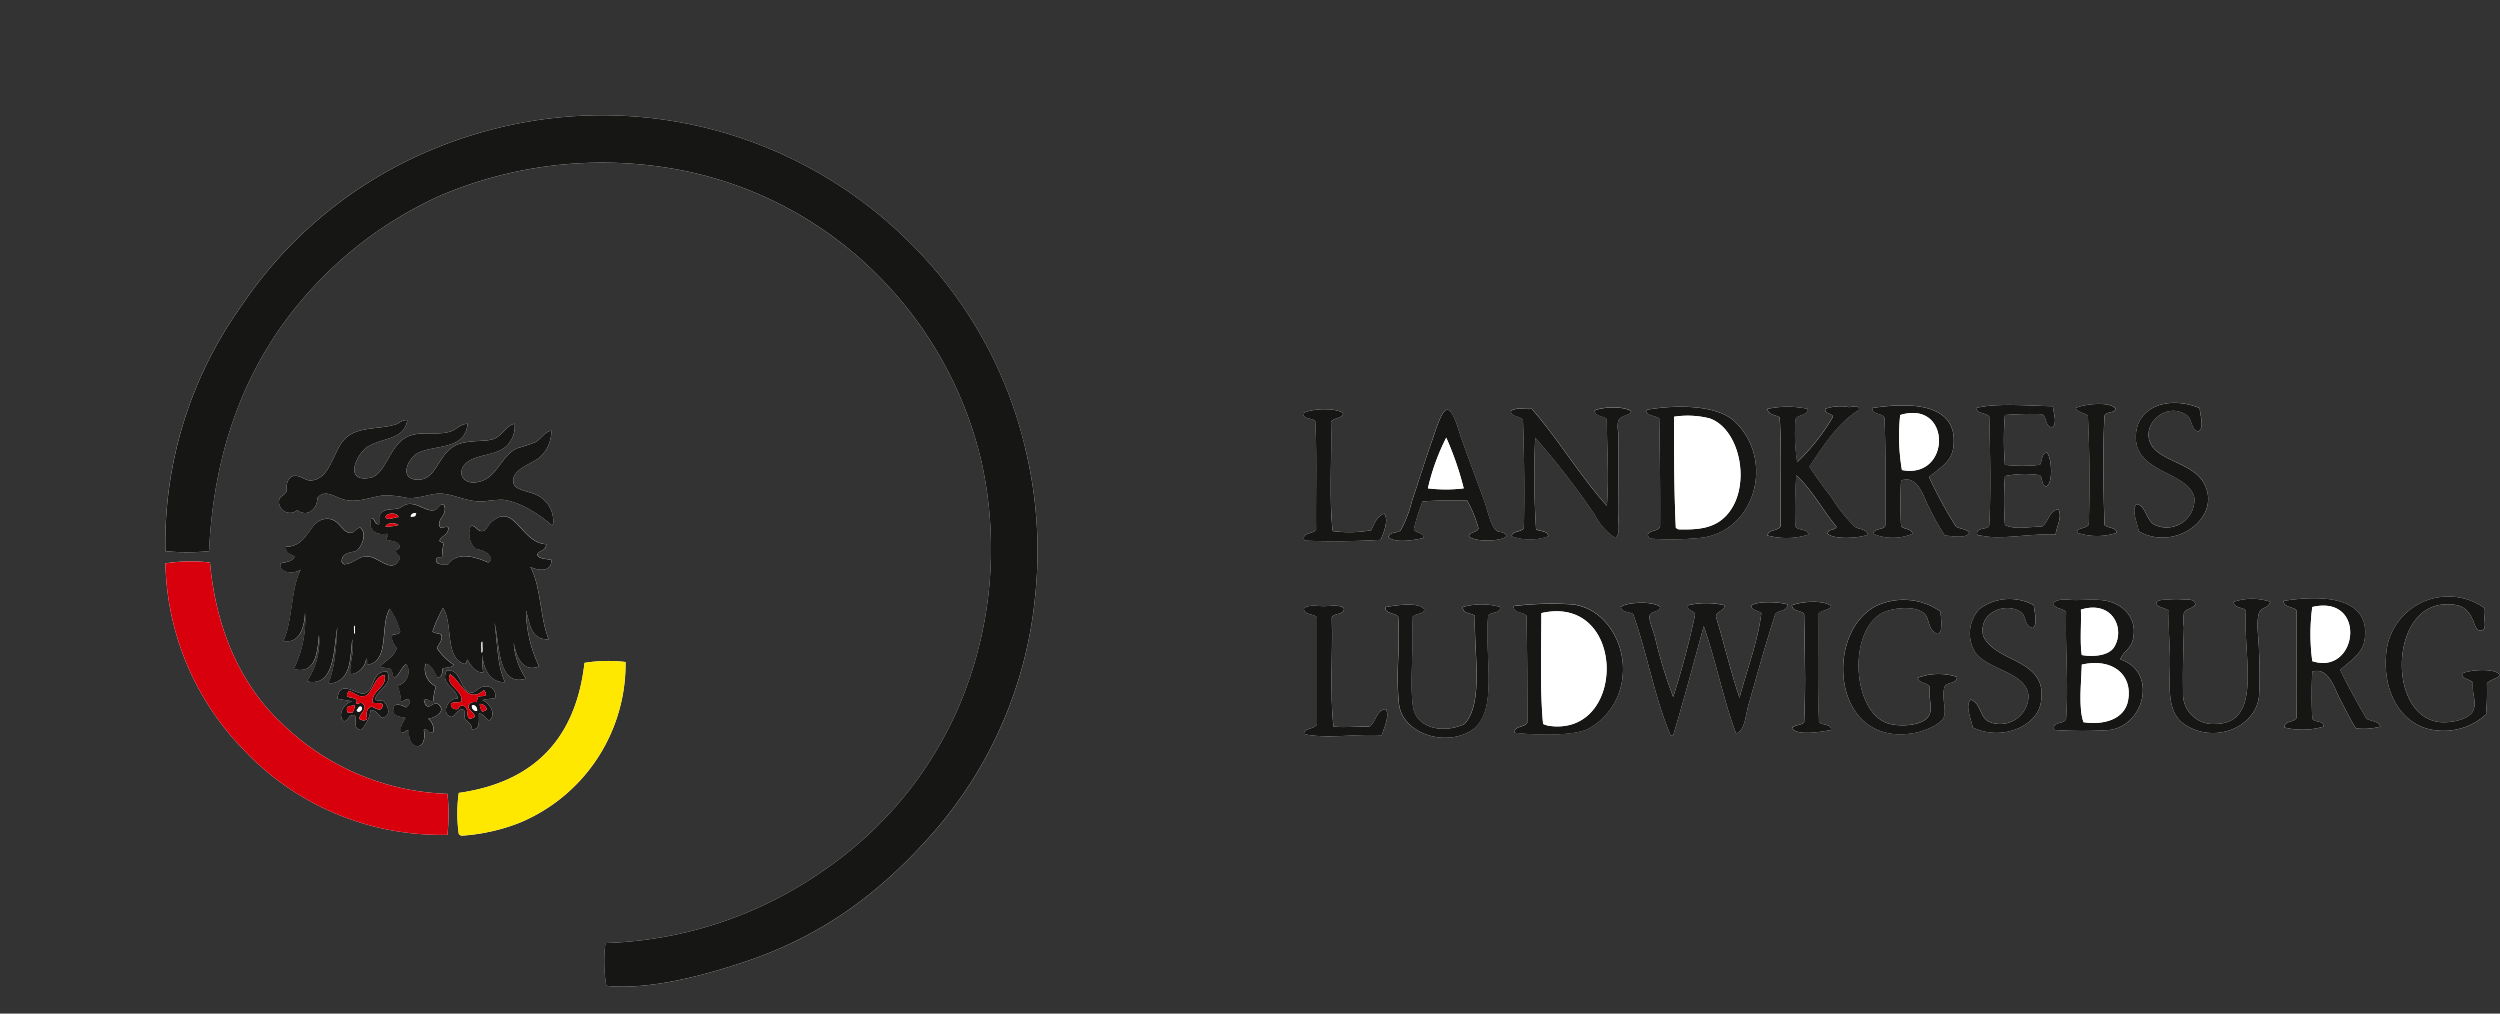 <?xml version="1.0" encoding="UTF-8"?>
<svg xmlns="http://www.w3.org/2000/svg" xmlns:xlink="http://www.w3.org/1999/xlink" id="Gruppe_322" data-name="Gruppe 322" width="250" height="101.358" viewBox="0 0 250 101.358">
  <rect x="0" y="0" width="250" height="101.358" fill="#333333" stroke="none"/>
  <defs>
    <clipPath id="clip-path">
      <rect id="Rechteck_135" data-name="Rechteck 135" width="250" height="101.358" fill="none"></rect>
    </clipPath>
    <clipPath id="clip-path-2">
      <rect id="Rechteck_134" data-name="Rechteck 134" width="28.304" height="27.339" fill="none"></rect>
    </clipPath>
  </defs>
  <g id="Gruppe_321" data-name="Gruppe 321" clip-path="url(#clip-path)">
    <path id="Pfad_625" data-name="Pfad 625" d="M277.588,88.59c.269-.458.993-.462,1.31-.873-.462-.746-3.027-.534-3.754-.174-.211.553.818.564,1.048.96-.095,1.157.338,1.7.087,2.62-.266.964-2.11,1.375-3.23,1.306-5.4-.327-5.268-11.485.262-11.779,1.557-.084,2.314.294,2.881,1.568.127.291.3,1.088.786,1.048.76-.062.2-1.277.349-2.266a6.236,6.236,0,0,0-9.778,4.274c-.477,3.936,1.317,7.144,4.278,7.854a6.315,6.315,0,0,0,5.675-1.48,25.66,25.66,0,0,0,.087-3.056m-10.652,4.274c-.175-.553-.928-.528-1.4-.786-.9-1.6-1.823-3.18-2.619-4.886.88-.833,2.23-1.546,2.445-3.056.6-4.245-4.173-4.481-8.12-3.838.055.7.971.538,1.31.957-.029,3.558.04,7.988,0,10.739-.251.477-1.208.247-1.222.957a7.4,7.4,0,0,0,3.929-.087c-.011-.63-.884-.4-1.135-.786a42.4,42.4,0,0,1,0-4.711c1.663-.505,2.241,1.772,2.794,2.794.618,1.146,1.08,2.15,1.572,2.877a6.318,6.318,0,0,0,2.445-.174M254.8,81.517c.229-.658.877-.4,1.135-1.131a5.75,5.75,0,0,0-3.667,0c.022.673.895.5,1.222.869-.316,4.638,1.753,11.284-3.056,11.346a3.013,3.013,0,0,1-3.23-3.227c-.058-2.154.058-5,.087-6.461a4.725,4.725,0,0,1,0-1.4c.226-.505.8-.342,1.135-.869-.029-.684-1.124-.437-1.833-.437-.753,0-1.648-.135-2.008.175-.215.611.939.556,1.222.96-.113,1.913.131,3.765.087,5.5-.058,2.321-.233,4.616,1.4,5.759,2.874,2.023,7.141.48,7.508-2.79a43.642,43.642,0,0,0,0-4.365c0-1.277-.331-2.972,0-3.929m-12.048-8.2c3.725,2.187,8.669-1.575,6.373-5.06-1.139-1.732-4.322-2.019-5.151-3.667-1-1.983,1.579-4.271,3.58-2.881.582.4.371,1.3,1.135,1.659.7-.295.207-1.713.175-2.357-3.161-1.31-6.548-.105-6.373,3.143.178,3.362,5.366,3.307,5.85,5.85a2.784,2.784,0,0,1-3.928,2.7c-.924-.422-.87-1.873-1.834-2.1-.618.59.109,1.947.175,2.707m-.611,11c.666-2.321-1.07-3.925-3.143-4.1-.778-.069-1.713,0-2.619,0-.789,0-1.768-.214-2.183.349.156.572,1.026.43,1.31.873-.091,3.856.255,7.108,0,10.644-.175.582-1.3.222-1.222,1.047.069.018.087.088.175.088a41.291,41.291,0,0,0,5.326,0c3.612-.426,4.878-5.861,1.135-7.068.338-.815,1-1.059,1.222-1.833m-1.572-10.823c-.076-.589-.895-.443-1.222-.785-.12-3.467-.178-7.956,0-10.91.16-.447.975-.247,1.135-.7-.608-.808-3.216-.469-4.016-.087.2.476.884.458,1.222.786.167,3.82.211,6.912.087,10.822-.124.487-1.346.342-1.135.873a6.2,6.2,0,0,0,3.929,0m-6.112.175c.069-.793.709-1.786.262-2.532-.964.171-.953,1.317-1.659,1.747-1.259-.033-2.579.353-3.667-.175a32.212,32.212,0,0,1,0-4.886,9.64,9.64,0,0,1,3.492-.087c.284.3.167,1,.611,1.135.76-.35.563-2.907.087-3.4-.568.073-.437.84-.7,1.222a14.566,14.566,0,0,1-3.492,0,28.426,28.426,0,0,1,0-4.977,30.865,30.865,0,0,1,3.667-.087c.568.218.291,1.281,1.048,1.31.567-.327.105-1.521.087-2.1-2.317-.044-5.65-.353-7.683.175.1.626,1.015.444,1.31.873.073,3.259.193,7.337,0,10.822-.145.524-1.128.211-1.222.785,0,.364.207.226.35.262,1.971.494,5-.229,7.508-.088m-1.484,16.847c.822-4.5-4.522-3.936-5.762-6.723-.506-2.313,2.157-3.368,3.667-2.441.778.477.342,1.451,1.31,1.655.517-.433.142-1.6.087-2.266a5.014,5.014,0,0,0-5.413.349,3.584,3.584,0,0,0-.437,4.362c1.346,1.837,5.107,1.939,5.326,4.365a2.844,2.844,0,0,1-3.842,2.615c-1.055-.378-.829-1.782-1.921-2.266-.655.651.087,2.026.175,2.79,2.878,1.389,6.377-.076,6.81-2.441m-7.159-17.022c-.236-.4-.9-.378-1.31-.611a42.53,42.53,0,0,1-2.707-4.973c1.026-.891,2.266-1.462,2.445-3.056.466-4.176-3.929-4.489-8.12-3.841.015.713.975.483,1.222.96.138,3.445.124,7.49.087,10.822-.236.433-1.124.215-1.222.786a4.9,4.9,0,0,0,3.929,0c-.084-.553-.884-.393-1.135-.786a41.022,41.022,0,0,1,0-4.536c1.728-.611,2.259,1.728,2.794,2.7a26.289,26.289,0,0,0,1.572,2.794c.644.058,2.194.357,2.445-.262M223.37,88.851c.251-.476,1.226-.232,1.222-.96a5.969,5.969,0,0,0-3.929.087c.12.608,1.012.444,1.222.96-.193.986.262,1.8,0,2.619-.415,1.3-3.161,1.361-4.278.957-3.46-1.24-3.947-9.062-.524-11,.775-.436,2.983-.825,4.1-.083.778.513.357,1.724,1.484,2.179.586-.277.316-1.608.262-2.266a6.405,6.405,0,0,0-6.461-.524c-5.235,2.732-4.34,14.322,4.016,12.652.793-.156,2.517-.825,2.794-1.568.3-.808-.28-2,.087-3.056m-7.683-15.188c-.211-.611-.888-.494-1.31-.785a16.423,16.423,0,0,1-2.357-2.965c-.808-1.037-1.546-2.063-2.183-3.056,1.433-2.117,2.79-4.31,4.977-5.675-.095-.567-.684-.247-1.048-.262a4.565,4.565,0,0,0-2.357.175c-.018.546.648.4.786.786a20.877,20.877,0,0,1-3.58,4.54,18.1,18.1,0,0,1-.175-4.278c.222-.535,1.215-.3,1.222-1.048a9.58,9.58,0,0,0-4.016,0c.062.637.837.563,1.222.873.2,3.616.044,7.184.087,10.822-.186.571-1.219.3-1.31.961a7.1,7.1,0,0,0,4.1-.088c-.095-.6-1-.393-1.31-.785a48.75,48.75,0,0,1,.087-5.148c1.59,1.466,2.63,3.477,4.016,5.148-.109.415-.88.167-.873.7.651.626,3.219.451,4.016.087m-3.667,19.55c-.007-.662-.88-.455-1.222-.786-.145-3.452-.055-6.959-.087-10.735.193-.531,1.084-.371,1.31-.869-.735-.655-2.994-.48-3.929-.087.036.658.931.466,1.222.869.033,3.609.2,6.719,0,10.822-.266.349-1,.222-1.222.611.622.786,2.812.353,3.929.175M206.432,81.6c.324-.4,1.2-.251,1.222-.956-.829-.247-2.885-.367-3.58.087-.2.458.677.523.96.782-.346,2.86-1.462,5.69-2.183,8.469-.884-2.608-1.542-5.442-2.357-8.12.062-.608.837-.5.873-1.131a7.906,7.906,0,0,0-3.667,0c-.131.684.677.429.7.957a82.632,82.632,0,0,1-2.183,8.207,46.6,46.6,0,0,1-1.833-6.024c-.16-.615-.644-1.71-.524-2.1.168-.524,1.059-.339,1.048-.873-.626-.6-3.285-.513-3.929,0,.087.557.822.462,1.222.7,1.408,3.889,2.168,8.426,3.754,12.132h.262c1.08-3.576,2.048-7.261,3.056-10.91,1.207,3.448,1.968,7.344,3.23,10.735.909-.349.949-1.833,1.222-2.79.844-2.954,1.761-6.29,2.707-9.168m-7.683-7.592c5.508-.418,7.759-7.621,3.667-11.608-1.688-1.644-5.58-1.783-8.818-1.222-.229.6.859.586,1.222.873.069,3.514.105,6.8.088,10.822-.193.477-1.019.32-1.223.785.029.521.407.4.7.437a27.6,27.6,0,0,0,4.365-.087m-8.032-11.7c.262-.637,1.091-.487,1.31-.96-.622-.553-2.918-.487-3.667-.087.054.648.905.491,1.222.873,0,2.83.233,5.864,0,8.64-2.71-3.019-4.835-6.628-7.508-9.687-.716.069-1.761-.189-2.1.262.113.586.986.415,1.222.873.142,3.98.157,7.967.087,10.735-.182.516-1.139.258-1.222.873a5.447,5.447,0,0,0,3.667,0c-.055-.586-.822-.458-1.222-.7a82.083,82.083,0,0,1-.087-9.164,79.5,79.5,0,0,1,5.937,7.679,5.914,5.914,0,0,0,2.1,2.357c.487-.491.27-1.473.262-2.357-.011-2.43.069-6.039,0-8.291a2.6,2.6,0,0,1,0-1.048m.437,25.574c.375-3.332-1.743-6.9-5.064-7.243a30.85,30.85,0,0,0-5.85.175c.022.731.957.553,1.31.957.069,4.031.091,6.4.087,10.648-.218.571-1.262.31-1.31,1.048,1.819.251,5.737.371,7.334-.349a6.676,6.676,0,0,0,3.492-5.234M179.541,73.838c-.127-.535-.709-.32-1.048-.611-.56-.484-.88-2.121-1.222-3.052-.779-2.136-1.466-3.962-2.27-6.2-.236-.662-.757-2.794-1.4-2.794-.546.007-1.157,2.124-1.4,2.794-.808,2.266-1.317,4.005-2.1,6.286a12.318,12.318,0,0,1-1.135,2.965c-.36.353-1.08.087-1.222.7.655.622,2.474.309,3.492.087.018-.629-.76-.458-.96-.873a19.412,19.412,0,0,1,.873-2.79,43.42,43.42,0,0,1,4.453-.087,11.508,11.508,0,0,1,1.135,2.79c-.146.436-.866.3-.961.786.575.571,3.179.549,3.754,0m-1.833,8.028c.182-.542,1.233-.222,1.223-.96a6.858,6.858,0,0,0-3.755,0c0,.7.822.578,1.222.873-.138,3.641.917,8.694-1.048,10.822-2.168,1.019-4.842.407-5.151-1.743-.346-2.441.1-5.752-.088-8.818.156-.542,1.07-.328,1.222-.873-.455-.825-2.968-.418-3.842-.262-.232.637.917.586,1.223.96.232,3.223-.259,5.519.087,8.731.313,2.9,4.493,4.329,7.159,2.7,2.87-1.746,1.364-7.3,1.746-11.434M167.057,93.737c.233-.709.819-1.859.437-2.616-1.044.087-.953,1.313-1.658,1.743-1.637-.022-2.179.12-3.58,0-.4-3.3-.062-7.323-.175-10.91.2-.494,1.2-.2,1.222-.869-.276-.462-1.251-.262-2.008-.262s-1.713-.178-2.008.262c.055.669,1,.458,1.31.869V92.6c-.193.564-1.179.335-1.31.96.073.018.087.087.175.087,2.437.458,4.849-.076,7.6.087m-.087-19.55c.28-.688.833-1.972.349-2.619-.735.255-.982,1-1.31,1.659a11.851,11.851,0,0,1-3.842.087c-.371-3.026-.08-7.326-.175-10.909.233-.466,1.124-.277,1.222-.873-.669-.571-3.176-.487-4.016,0,.029.644.895.444,1.222.786.175,2.878.051,7.261.087,10.822-.218.451-1.048.291-1.222.786-.022.2.022.327.175.349a73.97,73.97,0,0,0,7.508-.087M132.4,79.95a43.424,43.424,0,0,0-.96-14.839,42.685,42.685,0,0,0-11.787-20.859A43.52,43.52,0,0,0,83.332,32.12a44.934,44.934,0,0,0-12.66,3.667A42.616,42.616,0,0,0,53.037,50.8a40.756,40.756,0,0,0-7.6,24.526,22.439,22.439,0,0,0,4.365,0c.418-9.138,3.016-16.425,7.072-22.256A39.4,39.4,0,0,1,72.855,39.8a41.41,41.41,0,0,1,24.8-2.441,38.027,38.027,0,0,1,18.946,10.3,38.831,38.831,0,0,1,10.477,18.851,40.271,40.271,0,0,1-2.445,24.7,38.114,38.114,0,0,1-13.271,15.97,40.19,40.19,0,0,1-21.914,7.331,14.079,14.079,0,0,0,.087,4.278c4.58.477,10.47-1.27,13.969-2.444,8.287-2.776,14.206-7.585,19.208-13.442A41.991,41.991,0,0,0,132.4,79.95M91.452,86.407a14.679,14.679,0,0,0-4.1.087c-.877,7.65-5.107,11.943-12.572,13.005a14.6,14.6,0,0,0,0,4.1.555.555,0,0,0,.262.175,19.319,19.319,0,0,0,5.85-1.306A17.186,17.186,0,0,0,91.452,86.407M84.205,72.616a2.865,2.865,0,0,0-1.572-2.878c-.629-.371-2.165-.5-2.357-1.135-.418-1.371,1.652-1.939,2.532-2.619a3.45,3.45,0,0,0,1.222-2.707c-.629.065-1,.8-1.572,1.135a16.922,16.922,0,0,1-1.833.611c-1.561.7-1.983,2.816-3.667,3.318-1.892.56-2.554-1.1-1.222-2.008,1.095-.745,3.11-.6,4.016-1.746a2.753,2.753,0,0,0,.611-2.008c-.8.149-1.233,1.146-2.008,1.484-.851.375-2.488.08-3.754.611-1.964.823-1.994,3.689-4.1,3.493-1.779-.167-.7-2.285.262-2.707,1.837-.8,4.664-.291,4.889-2.881-.811.047-1.026.549-1.746.786-1.339.437-3.074-.175-4.453.611-1.666.949-2.008,3.743-3.58,4.016-2.732.473-1.208-2.55-.175-3.143,1.644-.942,3.6-.665,3.929-2.619-.487-.091-.768.306-1.222.436-1.823.528-3.9.139-5.151,1.572-1.073,1.23-1.375,3.954-3.318,4.016-.5.015-1.139-.618-1.746-.437-.316.095-.735.546-.611,1.484-.266.517-.735.473-.786,1.048a1.107,1.107,0,0,0,1.833.869c.949.728,2-.025,2.008-1.219.782-.953,1.746-.062,2.707.175,1.321.324,2.372-.207,3.929-.437A11.078,11.078,0,0,1,69.625,70c1.16.1,2.368-.466,3.318-.437,1.353.04,2.728.891,4.365.786a12.73,12.73,0,0,1,1.746-.175c1.9.138,4.1,1.724,4.977,2.528.069-.015.087-.087.175-.087m-2.27,4.278c.746.378,2.146.579,2.1-.7-.513-.131-1.222-.058-1.4-.524.156-.483.939-.342.873-1.047-2.532-.142-3.147-4.318-5.5-2.183-.306.276-.437.837-.873.873-.509.044-.615-.585-1.135-.524a2.076,2.076,0,0,0,.437,2.27c.688.185,1.408.338,1.572,1.048-.025.178-.175.233-.262.349-1.259-.557-3.136-1.146-4.016.175-.535-.018-1.215.109-1.222-.437-.029-.378.531-.167.7-.349a2.511,2.511,0,0,1,.087-1.309c-.131-.1-.356-.109-.437-.262.186-.538.909-.542.873-1.31-.226-.215-.429.087-.786,0-.527-.8.829-1.259.349-2.27-.44-.193-.517.429-.96.524-.8.175-1.633-.732-2.619-.612-.393.051-.673.368-.96.437-.677.171-1.532-.095-1.921.786v.786c-.535.069-.378-.553-.786-.611-.393,1.1.367,1.779,1.572,1.572.32.2-.309.4,0,.611.444.138,1.026.138,1.222.524.116.44-.3.342-.349.611.044.3.291.407.437.611-.688,1.855-2.106-.033-3.23-.088-1.037-.051-1.19.651-2.357.786a.434.434,0,0,1-.262-.262c-.015-.829.728-.9,1.4-1.048.567-.338,1.2-1.757.437-2.357-.437.055-.546.535-.96.523-.906-.018-1.1-1.488-2.445-1.4-1.793.123-1.652,2.739-4.016,2.794-.033.644.477.746.873.96-.171.528-.859.539-1.4.7-.222.986,1.342,1.117,2.008.612-1,1.968-.793,5.144-1.746,7.156,1.615.276,2.121-1.31,2.183-2.878a11.219,11.219,0,0,1-1.135,5.671c2.2.567,2.365-1.648,2.532-3.405a7.038,7.038,0,0,1-1.222,4.628c2.8.644,2.652-3.088,3.056-5.413-.12,1.743-.222,4.26-.96,5.675,2.317-.171,2.226-2.292,2.445-4.453.3,1.124-.338,2.507-.175,3.493a1.753,1.753,0,0,0,1.572-1.572c.207.055-.015.538.175.611,2.223-.364,1.168-4.008,2.183-5.584a7.065,7.065,0,0,1,1.048,2.266c-.058.324-.52.24-.786.349-.167.531.186.946.437,1.31-.266.9-1.11,1.218-1.659,1.833.229.207.76.109,1.048.262.207.2.149.662.349.873.575-.3.7-1.048,1.222-1.4a1.461,1.461,0,0,1-.873,2.183,6.887,6.887,0,0,1,.349,1.572c.356.037.353-.287.786-.174.236.3-.1.614-.262.785-.349-.134-.76-.422-1.222-.174a1.572,1.572,0,0,0-.087.7c.226.353.72.44,1.222.524-.182.429-.56.662-.437,1.393.273.233.462-.182.786-.175-.182,2.08,1.888,2.23,1.484,0,.367-.273.535.484.96.175a1.414,1.414,0,0,0-.524-1.31c.728-.1,1.877-.778.96-1.481-.52-.112-.593.222-.96.262-.309-.044-.32-.378-.437-.612.346-.338.669.28.96,0a4.334,4.334,0,0,1,.262-1.4,1.921,1.921,0,0,1-1.048-2.27c.731.142.859.888,1.222,1.4q.518-.136.437-.873c.309-.215.982-.065,1.135-.437a5.805,5.805,0,0,1-1.659-1.658c.167-.4.622-.819.437-1.31-.2-.2-.695-.12-.873-.349A14.125,14.125,0,0,1,73.2,81c1.03,1.528.149,4.969,2.1,5.584.324.062.218-.306.349-.436.287.622.891,1.364,1.572,1.31a11.666,11.666,0,0,1-.087-1.746c.131,1.473.859,2.8,2.27,2.706-.782-1.622-.738-3.736-1.048-5.937.535,2.092.266,6.479,3.143,5.587a6.982,6.982,0,0,1-1.222-3.58c.226,1.317.895,3.027,2.532,2.358a13.294,13.294,0,0,1-1.31-5.588c.4,1.317.48,2.954,2.27,2.881-.873-2.153-.764-5.286-1.833-7.243M78.443,89.987c.036-.913-.487-1.2-1.135-1.135-.586.059-.837.684-1.31.612-1.128-.178-.953-2.463-2.445-2.183-.651,1.389,1,1.648,1.135,2.794-1.008-.131-1.775,1.6-.611,1.833.4-.215.538-.684,1.048-.786.422.178.153.549.262.957.229.356.709.458.7,1.047.844.088.688-.822.7-1.568.553.025.633.527,1.048.7.731-.615.033-1.812-.7-2.008.309-.215.957-.091,1.31-.262m-4.8,13.7a20.322,20.322,0,0,0,0-4.1A24.824,24.824,0,0,1,57.14,92.6c-3.991-3.678-6.617-9.2-7.247-16.145a16.6,16.6,0,0,0-4.453.087,27.541,27.541,0,0,0,7.77,18.59,27.13,27.13,0,0,0,20.43,8.552M66.395,90.161c.24-1.019,1.83-1.492,1.222-2.794-1.6-.124-1.219,1.9-2.27,2.183-.775.2-2.51-1.535-2.707.524.477.105.986.178,1.484.262-.738.142-1.542,1.3-.873,2,.557-.021.429-.731,1.135-.608.226.6-.255,1.306.611,1.481a3.552,3.552,0,0,0,.96-2c.615.021.771.509,1.135.786.989-.146.629-1.193.175-1.659-.218-.135-.677-.021-.873-.174" transform="translate(-28.897 -20.206)" fill="#fff"></path>
    <path id="Pfad_626" data-name="Pfad 626" d="M667.243,171.811c-.316.411-1.04.415-1.31.873a25.615,25.615,0,0,1-.087,3.056,6.317,6.317,0,0,1-5.675,1.48c-2.961-.709-4.755-3.918-4.278-7.854a6.236,6.236,0,0,1,9.778-4.274c-.153.989.411,2.2-.349,2.266-.484.04-.659-.757-.786-1.048-.568-1.273-1.324-1.651-2.881-1.568-5.53.3-5.66,11.453-.262,11.78,1.12.07,2.964-.342,3.23-1.306.251-.916-.182-1.462-.087-2.619-.229-.4-1.259-.408-1.048-.96.728-.361,3.292-.571,3.754.174" transform="translate(-417.243 -104.3)" fill="#161615"></path>
    <path id="Pfad_627" data-name="Pfad 627" d="M636,176.5c.47.258,1.223.233,1.4.786a6.324,6.324,0,0,1-2.445.175c-.492-.728-.953-1.732-1.571-2.877-.553-1.023-1.132-3.3-2.794-2.794a42.293,42.293,0,0,0,0,4.711c.251.389,1.124.156,1.135.786a7.4,7.4,0,0,1-3.929.087c.015-.709.972-.48,1.223-.957.04-2.75-.029-7.181,0-10.739-.338-.418-1.255-.255-1.31-.957,3.947-.644,8.72-.407,8.12,3.838-.214,1.51-1.564,2.223-2.444,3.056.8,1.706,1.717,3.289,2.619,4.886m-5.413-5.759c4.572,1.481,5.511-6.69,0-5.413a20.4,20.4,0,0,0,0,5.413" transform="translate(-399.359 -104.628)" fill="#161615"></path>
    <path id="Pfad_628" data-name="Pfad 628" d="M635.312,166.623c5.511-1.277,4.572,6.894,0,5.413a20.392,20.392,0,0,1,0-5.413" transform="translate(-404.083 -105.922)" fill="#fff"></path>
    <path id="Pfad_629" data-name="Pfad 629" d="M604.211,164.906c-.258.731-.906.473-1.135,1.131-.331.957,0,2.652,0,3.929a43.633,43.633,0,0,1,0,4.365c-.367,3.27-4.635,4.813-7.508,2.79-1.63-1.143-1.455-3.438-1.4-5.759.044-1.732-.2-3.584-.087-5.5-.284-.4-1.437-.349-1.222-.96.36-.31,1.255-.175,2.008-.175.709,0,1.8-.247,1.833.437-.335.527-.909.364-1.135.869a4.728,4.728,0,0,0,0,1.4c-.029,1.462-.145,4.307-.087,6.461a3.013,3.013,0,0,0,3.23,3.227c4.809-.062,2.739-6.708,3.056-11.346-.327-.367-1.2-.2-1.222-.869a5.751,5.751,0,0,1,3.667,0" transform="translate(-377.173 -104.726)" fill="#161615"></path>
    <path id="Pfad_630" data-name="Pfad 630" d="M593.5,118.5c2.3,3.485-2.648,7.247-6.374,5.06-.065-.76-.793-2.117-.174-2.707.964.222.909,1.673,1.833,2.1a2.785,2.785,0,0,0,3.929-2.7c-.484-2.543-5.671-2.488-5.85-5.85-.175-3.249,3.212-4.453,6.373-3.143.033.644.527,2.063-.174,2.357-.764-.356-.553-1.255-1.135-1.659-2-1.39-4.576.9-3.58,2.881.829,1.648,4.012,1.935,5.151,3.667" transform="translate(-373.274 -70.449)" fill="#161615"></path>
    <path id="Pfad_631" data-name="Pfad 631" d="M569.149,164.881c2.074.175,3.809,1.779,3.143,4.1-.222.775-.884,1.019-1.222,1.833,3.743,1.208,2.477,6.643-1.135,7.068a41.221,41.221,0,0,1-5.326,0c-.087,0-.106-.069-.175-.087-.072-.826,1.048-.465,1.223-1.048.255-3.536-.091-6.788,0-10.644-.284-.444-1.153-.3-1.31-.873.415-.564,1.393-.349,2.183-.349.906,0,1.841-.069,2.619,0m2.707,10.037c.487-2.616-1.626-4.271-4.627-3.58-.04,1.7-.353,4.351.175,5.759,1.964.295,4.093-.247,4.453-2.179m-1.4-5.326c1.142-1.819-.149-4.74-3.318-3.754.058,1.488-.113,3.2.087,4.54,1.15.211,2.7.062,3.23-.786" transform="translate(-359.048 -104.875)" fill="#161615"></path>
    <path id="Pfad_632" data-name="Pfad 632" d="M572.042,182.426c3-.691,5.115.964,4.627,3.58-.361,1.932-2.488,2.474-4.453,2.179-.527-1.408-.214-4.063-.174-5.759" transform="translate(-363.862 -115.963)" fill="#fff"></path>
    <path id="Pfad_633" data-name="Pfad 633" d="M572,167.234c3.168-.986,4.46,1.936,3.318,3.754-.531.848-2.081,1-3.23.786-.2-1.339-.029-3.052-.087-4.541" transform="translate(-363.911 -106.271)" fill="#fff"></path>
    <path id="Pfad_634" data-name="Pfad 634" d="M573.467,123.144c.327.342,1.146.2,1.222.786a6.2,6.2,0,0,1-3.929,0c-.211-.531,1.012-.386,1.135-.873.123-3.911.08-7-.088-10.822-.338-.327-1.026-.309-1.222-.786.8-.382,3.409-.72,4.016.087-.16.451-.975.251-1.135.7-.178,2.954-.12,7.443,0,10.91" transform="translate(-363.018 -70.647)" fill="#161615"></path>
    <path id="Pfad_635" data-name="Pfad 635" d="M551.434,121.753c.447.746-.193,1.739-.262,2.532-2.506-.142-5.536.582-7.508.087-.142-.036-.353.1-.35-.262.095-.575,1.077-.262,1.222-.786.193-3.485.073-7.563,0-10.822-.295-.429-1.208-.247-1.31-.873,2.034-.527,5.366-.218,7.683-.175.018.575.48,1.768-.088,2.1-.757-.029-.48-1.091-1.048-1.31a30.867,30.867,0,0,0-3.667.087,28.422,28.422,0,0,0,0,4.977,14.566,14.566,0,0,0,3.492,0c.262-.382.131-1.15.7-1.222.477.5.673,3.056-.087,3.4-.444-.138-.328-.837-.611-1.135a9.64,9.64,0,0,0-3.492.087,32.218,32.218,0,0,0,0,4.886c1.088.527,2.408.142,3.667.175.706-.429.7-1.575,1.659-1.746" transform="translate(-345.611 -70.827)" fill="#161615"></path>
    <path id="Pfad_636" data-name="Pfad 636" d="M542.541,168.341c1.24,2.787,6.584,2.223,5.762,6.723-.433,2.365-3.932,3.831-6.81,2.441-.087-.764-.829-2.139-.175-2.79,1.091.484.866,1.888,1.921,2.266a2.844,2.844,0,0,0,3.841-2.615c-.218-2.426-3.979-2.529-5.325-4.365a3.583,3.583,0,0,1,.437-4.362,5.014,5.014,0,0,1,5.413-.349c.054.666.429,1.833-.087,2.266-.968-.2-.531-1.178-1.31-1.655-1.51-.928-4.173.128-3.667,2.441" transform="translate(-344.227 -104.759)" fill="#161615"></path>
    <path id="Pfad_637" data-name="Pfad 637" d="M523.048,123.576c.407.233,1.073.211,1.31.611-.251.618-1.8.32-2.445.262a26.262,26.262,0,0,1-1.571-2.794c-.535-.975-1.066-3.314-2.794-2.7a41,41,0,0,0,0,4.536c.251.393,1.051.233,1.135.786a4.9,4.9,0,0,1-3.929,0c.1-.571.986-.353,1.222-.786.036-3.332.051-7.377-.087-10.822-.247-.477-1.208-.247-1.222-.96,4.191-.648,8.585-.335,8.12,3.841-.178,1.593-1.419,2.164-2.445,3.056a42.49,42.49,0,0,0,2.706,4.973m-5.413-5.671c4.94.949,4.991-7.065-.174-5.5a20.282,20.282,0,0,0,.174,5.5" transform="translate(-327.441 -70.904)" fill="#161615"></path>
    <path id="Pfad_638" data-name="Pfad 638" d="M518.052,172.6c0,.728-.971.484-1.222.96-.367,1.051.215,2.248-.087,3.056-.276.742-2,1.411-2.794,1.568-8.356,1.669-9.251-9.92-4.016-12.652a6.405,6.405,0,0,1,6.461.524c.055.658.324,1.99-.262,2.266-1.128-.455-.706-1.666-1.484-2.179-1.12-.742-3.328-.353-4.1.083-3.423,1.936-2.936,9.757.524,11,1.117.4,3.863.342,4.278-.957.262-.822-.193-1.633,0-2.619-.211-.517-1.1-.353-1.222-.96a5.973,5.973,0,0,1,3.929-.087" transform="translate(-322.358 -104.911)" fill="#161615"></path>
    <path id="Pfad_639" data-name="Pfad 639" d="M522.184,113.726c5.165-1.564,5.115,6.45.174,5.5a20.312,20.312,0,0,1-.174-5.5" transform="translate(-332.164 -72.225)" fill="#fff"></path>
    <path id="Pfad_640" data-name="Pfad 640" d="M494.6,123.744c.422.291,1.1.175,1.31.786-.8.364-3.365.538-4.016-.087-.008-.531.764-.284.873-.7-1.386-1.67-2.426-3.681-4.016-5.147a48.737,48.737,0,0,0-.087,5.147c.309.393,1.215.182,1.31.786a7.106,7.106,0,0,1-4.1.087c.091-.666,1.124-.389,1.31-.96-.044-3.638.109-7.207-.087-10.822-.386-.309-1.16-.236-1.222-.873a9.58,9.58,0,0,1,4.016,0c-.007.749-1,.513-1.222,1.048a18.092,18.092,0,0,0,.175,4.278,20.869,20.869,0,0,0,3.58-4.54c-.138-.382-.8-.24-.786-.786a4.565,4.565,0,0,1,2.357-.175c.364.015.953-.306,1.048.262-2.186,1.364-3.543,3.558-4.977,5.675.637.993,1.375,2.019,2.183,3.056a16.413,16.413,0,0,0,2.357,2.965" transform="translate(-309.118 -71.072)" fill="#161615"></path>
    <path id="Pfad_641" data-name="Pfad 641" d="M495.294,177.471c.342.331,1.215.124,1.222.786-1.117.178-3.307.611-3.929-.175.222-.389.956-.262,1.222-.611.2-4.1.033-7.214,0-10.822-.291-.4-1.186-.211-1.222-.869.935-.393,3.194-.568,3.929.088-.226.5-1.117.338-1.31.869.033,3.776-.058,7.283.087,10.735" transform="translate(-313.393 -105.249)" fill="#161615"></path>
    <path id="Pfad_642" data-name="Pfad 642" d="M462.222,165.767c-.018.706-.9.557-1.222.957-.946,2.877-1.863,6.213-2.707,9.167-.273.957-.312,2.441-1.222,2.79-1.263-3.39-2.023-7.287-3.23-10.735-1.008,3.649-1.976,7.334-3.056,10.91h-.262c-1.586-3.707-2.346-8.243-3.754-12.132-.4-.236-1.135-.142-1.223-.7.644-.513,3.3-.6,3.929,0,.011.535-.88.349-1.048.873-.12.386.364,1.481.524,2.1a46.617,46.617,0,0,0,1.833,6.024,82.634,82.634,0,0,0,2.183-8.207c-.022-.527-.83-.273-.7-.957a7.906,7.906,0,0,1,3.667,0c-.037.629-.812.524-.873,1.131.815,2.677,1.473,5.511,2.358,8.12.72-2.779,1.837-5.609,2.183-8.469-.284-.258-1.161-.324-.961-.782.695-.455,2.75-.335,3.58-.087" transform="translate(-283.465 -105.324)" fill="#161615"></path>
    <path id="Pfad_643" data-name="Pfad 643" d="M461.51,113.343c4.092,3.987,1.84,11.19-3.667,11.608a27.6,27.6,0,0,1-4.365.087c-.291-.036-.669.084-.7-.437.2-.466,1.029-.309,1.222-.786.018-4.023-.019-7.308-.087-10.823-.364-.287-1.452-.273-1.222-.873,3.238-.56,7.13-.422,8.818,1.222m-1.048,9.513c2.757-2.656,1.688-8.723-1.484-9.862a8.915,8.915,0,0,0-3.58-.175c.007,4.274,0,7.152.174,11.084a.6.6,0,0,0,.262.175c1.972.058,3.474-.109,4.627-1.222" transform="translate(-287.991 -71.144)" fill="#161615"></path>
    <path id="Pfad_644" data-name="Pfad 644" d="M463.767,114.581c3.172,1.139,4.242,7.206,1.484,9.862-1.153,1.113-2.656,1.281-4.627,1.222a.6.6,0,0,1-.262-.175c-.175-3.932-.167-6.81-.175-11.084a8.914,8.914,0,0,1,3.58.175" transform="translate(-292.78 -72.731)" fill="#fff"></path>
    <path id="Pfad_645" data-name="Pfad 645" d="M427.355,112.42c-.219.473-1.048.324-1.31.96a2.6,2.6,0,0,0,0,1.048c.07,2.252-.011,5.861,0,8.291.008.884.226,1.866-.262,2.357a5.914,5.914,0,0,1-2.1-2.357,79.446,79.446,0,0,0-5.937-7.679,82.006,82.006,0,0,0,.087,9.164c.4.24,1.168.113,1.222.7a5.447,5.447,0,0,1-3.667,0c.084-.615,1.041-.356,1.223-.873.069-2.768.055-6.755-.088-10.735-.236-.458-1.11-.287-1.222-.873.335-.451,1.379-.193,2.1-.262,2.673,3.059,4.8,6.668,7.508,9.687.233-2.776,0-5.81,0-8.64-.316-.382-1.168-.226-1.222-.873.749-.4,3.044-.466,3.667.087" transform="translate(-264.226 -71.268)" fill="#161615"></path>
    <path id="Pfad_646" data-name="Pfad 646" d="M421.876,166.008c3.321.342,5.439,3.911,5.064,7.243a6.675,6.675,0,0,1-3.492,5.235c-1.6.72-5.515.6-7.334.349.047-.738,1.091-.477,1.309-1.048,0-4.245-.018-6.617-.087-10.648-.353-.4-1.288-.226-1.31-.956a30.851,30.851,0,0,1,5.85-.175m-2.357,12.128c7.9,1.208,7.865-13.212-.7-11.259.008,3.005-.16,7.636.175,11.084a3.1,3.1,0,0,0,.524.175" transform="translate(-264.684 -105.565)" fill="#161615"></path>
    <path id="Pfad_647" data-name="Pfad 647" d="M423.645,168.221c8.563-1.953,8.6,12.467.7,11.259a3.138,3.138,0,0,1-.524-.175c-.335-3.449-.167-8.08-.175-11.085" transform="translate(-269.508 -106.91)" fill="#fff"></path>
    <path id="Pfad_648" data-name="Pfad 648" d="M392.445,124.686c.338.291.92.076,1.048.611-.575.549-3.179.571-3.755,0,.095-.487.815-.349.961-.786a11.493,11.493,0,0,0-1.135-2.79,43.515,43.515,0,0,0-4.453.087,19.376,19.376,0,0,0-.873,2.79c.2.415.979.244.961.873-1.019.222-2.838.535-3.493-.087.142-.611.862-.346,1.223-.7a12.331,12.331,0,0,0,1.135-2.965c.778-2.281,1.288-4.02,2.1-6.286.24-.669.851-2.787,1.4-2.794.64,0,1.161,2.132,1.4,2.794.8,2.237,1.492,4.063,2.27,6.2.342.931.662,2.568,1.222,3.052m-3.23-4.187a31.342,31.342,0,0,0-1.746-5.064,21.862,21.862,0,0,0-1.833,5.064,14.92,14.92,0,0,0,3.58,0" transform="translate(-242.849 -71.664)" fill="#161615"></path>
    <path id="Pfad_649" data-name="Pfad 649" d="M392.37,166.394c.011.738-1.04.418-1.222.96-.382,4.133,1.124,9.687-1.746,11.434-2.667,1.626-6.846.2-7.16-2.7-.345-3.212.146-5.508-.087-8.731-.306-.375-1.455-.324-1.222-.96.873-.156,3.386-.564,3.841.262-.153.546-1.066.331-1.222.873.186,3.067-.258,6.377.087,8.818.309,2.15,2.983,2.761,5.151,1.743,1.965-2.128.91-7.181,1.048-10.823-.4-.295-1.222-.171-1.222-.873a6.86,6.86,0,0,1,3.754,0" transform="translate(-242.337 -105.694)" fill="#161615"></path>
    <path id="Pfad_650" data-name="Pfad 650" d="M394.34,120.321a31.376,31.376,0,0,1,1.746,5.064,14.919,14.919,0,0,1-3.58,0,21.862,21.862,0,0,1,1.833-5.064" transform="translate(-249.72 -76.551)" fill="#fff"></path>
    <path id="Pfad_651" data-name="Pfad 651" d="M366.634,176.854c.382.757-.2,1.906-.437,2.616-2.747-.164-5.158.371-7.6-.087-.087,0-.1-.069-.175-.087.131-.626,1.117-.4,1.31-.96V167.687c-.313-.411-1.255-.2-1.31-.869.295-.44,1.251-.262,2.008-.262s1.732-.2,2.008.262c-.022.673-1.019.375-1.222.869.113,3.587-.222,7.614.175,10.91,1.4.12,1.943-.022,3.58,0,.706-.429.615-1.655,1.659-1.743" transform="translate(-228.038 -105.938)" fill="#161615"></path>
    <path id="Pfad_652" data-name="Pfad 652" d="M366.306,122.942c.484.648-.069,1.932-.349,2.619a73.973,73.973,0,0,1-7.508.087c-.153-.022-.2-.149-.175-.349.175-.495,1-.335,1.222-.786-.036-3.561.088-7.945-.087-10.822-.327-.342-1.194-.142-1.222-.786.84-.487,3.346-.571,4.016,0-.1.6-.989.407-1.222.873.095,3.583-.2,7.883.175,10.91A11.86,11.86,0,0,0,365,124.6c.328-.662.575-1.4,1.31-1.659" transform="translate(-227.885 -71.58)" fill="#161615"></path>
    <path id="Pfad_653" data-name="Pfad 653" d="M131.439,65.111a43.423,43.423,0,0,1,.96,14.839,41.99,41.99,0,0,1-9.691,22.951c-5,5.857-10.921,10.666-19.208,13.442-3.5,1.175-9.389,2.921-13.969,2.445a14.082,14.082,0,0,1-.087-4.278,40.19,40.19,0,0,0,21.914-7.331,38.114,38.114,0,0,0,13.271-15.97,40.271,40.271,0,0,0,2.445-24.7A38.831,38.831,0,0,0,116.6,47.657a38.027,38.027,0,0,0-18.946-10.3,41.41,41.41,0,0,0-24.8,2.441A39.405,39.405,0,0,0,56.878,53.067c-4.056,5.831-6.654,13.118-7.072,22.256a22.441,22.441,0,0,1-4.365,0,40.756,40.756,0,0,1,7.6-24.526,42.616,42.616,0,0,1,17.636-15.01,44.933,44.933,0,0,1,12.66-3.667,43.52,43.52,0,0,1,36.32,12.132,42.687,42.687,0,0,1,11.787,20.859" transform="translate(-28.897 -20.206)" fill="#161615"></path>
    <path id="Pfad_654" data-name="Pfad 654" d="M138.436,181.885a14.679,14.679,0,0,1,4.1-.087,17.186,17.186,0,0,1-10.564,16.061,19.32,19.32,0,0,1-5.85,1.306.557.557,0,0,1-.262-.175,14.6,14.6,0,0,1,0-4.1c7.465-1.062,11.7-5.355,12.572-13.005" transform="translate(-79.985 -115.597)" fill="#ffe800"></path>
    <path id="Pfad_655" data-name="Pfad 655" d="M102.513,123.006a2.865,2.865,0,0,1,1.572,2.878c-.087,0-.106.073-.175.087-.88-.8-3.078-2.39-4.977-2.528a12.786,12.786,0,0,0-1.746.175c-1.637.105-3.012-.746-4.365-.786-.949-.029-2.157.538-3.318.437a11.078,11.078,0,0,0-2.357-.262c-1.557.229-2.608.76-3.929.437-.96-.236-1.924-1.128-2.707-.175-.007,1.193-1.059,1.946-2.008,1.219a1.107,1.107,0,0,1-1.833-.869c.051-.575.52-.531.786-1.048-.124-.939.295-1.39.611-1.484.608-.182,1.244.451,1.746.437,1.943-.062,2.245-2.787,3.318-4.016,1.251-1.433,3.329-1.044,5.151-1.572.455-.131.735-.527,1.222-.436-.327,1.953-2.285,1.677-3.929,2.619-1.033.593-2.557,3.616.175,3.143,1.572-.273,1.913-3.067,3.58-4.016,1.379-.786,3.114-.175,4.453-.611.72-.236.935-.738,1.746-.786-.226,2.59-3.052,2.077-4.889,2.881-.964.422-2.041,2.539-.262,2.707,2.11.2,2.139-2.67,4.1-3.492,1.266-.531,2.9-.236,3.754-.611.775-.338,1.211-1.335,2.008-1.484a2.753,2.753,0,0,1-.611,2.008c-.906,1.15-2.921,1-4.016,1.746-1.331.906-.669,2.568,1.222,2.008,1.684-.5,2.106-2.616,3.667-3.318a16.845,16.845,0,0,0,1.833-.611c.575-.338.942-1.07,1.572-1.135a3.45,3.45,0,0,1-1.222,2.707c-.88.68-2.95,1.248-2.532,2.619.193.633,1.728.764,2.357,1.135" transform="translate(-48.776 -73.473)" fill="#161615"></path>
    <path id="Pfad_656" data-name="Pfad 656" d="M104.185,144.119c.051,1.277-1.35,1.076-2.1.7,1.07,1.957.96,5.09,1.833,7.243-1.79.073-1.87-1.564-2.27-2.881a13.292,13.292,0,0,0,1.31,5.588c-1.637.669-2.306-1.04-2.532-2.357a6.982,6.982,0,0,0,1.222,3.579c-2.877.892-2.608-3.5-3.143-5.587.309,2.2.266,4.314,1.048,5.937-1.411.1-2.139-1.233-2.27-2.706a11.667,11.667,0,0,0,.087,1.746c-.68.055-1.284-.688-1.572-1.31-.131.131-.025.5-.349.436-1.946-.614-1.066-4.056-2.1-5.584a14.126,14.126,0,0,0-1.048,2.353c.178.229.669.146.873.349.186.491-.269.906-.437,1.31a5.811,5.811,0,0,0,1.659,1.659c-.153.371-.826.222-1.135.437q.082.736-.437.873c-.364-.509-.491-1.255-1.222-1.4a1.922,1.922,0,0,0,1.048,2.27,4.332,4.332,0,0,0-.262,1.4c-.291.281-.615-.338-.96,0,.116.233.127.568.437.612.367-.04.44-.375.96-.262.917.7-.233,1.379-.96,1.481a1.414,1.414,0,0,1,.524,1.31c-.426.309-.593-.447-.96-.175.4,2.23-1.666,2.081-1.484,0-.324-.007-.513.407-.786.175-.124-.731.255-.964.437-1.393-.5-.084-1-.171-1.222-.524a1.572,1.572,0,0,1,.087-.7c.462-.247.873.04,1.222.174.164-.171.5-.487.262-.785-.433-.113-.429.211-.786.175a6.885,6.885,0,0,0-.349-1.572,1.461,1.461,0,0,0,.873-2.183c-.524.35-.648,1.1-1.222,1.4-.2-.211-.142-.673-.349-.873-.287-.153-.819-.055-1.048-.262.549-.615,1.393-.935,1.659-1.833-.251-.364-.6-.779-.437-1.31.266-.109.728-.025.786-.349a7.064,7.064,0,0,0-1.048-2.266c-1.015,1.575.04,5.22-2.183,5.584-.189-.073.033-.557-.175-.611a1.753,1.753,0,0,1-1.572,1.572c-.164-.986.477-2.369.175-3.492-.218,2.161-.127,4.282-2.445,4.453.738-1.415.84-3.932.96-5.675-.4,2.325-.258,6.057-3.056,5.413a7.038,7.038,0,0,0,1.222-4.628c-.167,1.757-.331,3.973-2.532,3.405a11.218,11.218,0,0,0,1.135-5.671c-.062,1.568-.568,3.154-2.183,2.878.953-2.012.746-5.188,1.746-7.156-.666.506-2.23.374-2.008-.612.538-.16,1.226-.171,1.4-.7-.4-.215-.906-.316-.873-.96,2.365-.055,2.223-2.67,4.016-2.794,1.346-.091,1.539,1.379,2.445,1.4.415.011.524-.469.96-.524.764.6.131,2.019-.437,2.357-.669.146-1.411.218-1.4,1.048a.434.434,0,0,0,.262.262c1.168-.135,1.321-.837,2.357-.786,1.124.055,2.543,1.942,3.23.087-.146-.2-.393-.309-.437-.611.051-.269.466-.171.349-.611-.2-.386-.778-.386-1.222-.524-.309-.207.32-.415,0-.611-1.2.207-1.964-.469-1.572-1.572.407.058.251.68.786.611v-.786c.389-.88,1.244-.615,1.921-.786.287-.069.567-.386.96-.437.986-.12,1.815.786,2.619.611.444-.095.52-.717.96-.524.48,1.011-.877,1.473-.349,2.27.357.087.56-.215.786,0,.036.768-.688.771-.873,1.31.08.153.306.16.437.262a2.512,2.512,0,0,0-.087,1.31c-.167.182-.728-.029-.7.349.007.546.688.418,1.222.437.88-1.321,2.757-.731,4.016-.175.087-.116.236-.171.262-.349-.164-.709-.884-.862-1.572-1.048a2.075,2.075,0,0,1-.437-2.27c.52-.062.626.567,1.135.524.437-.036.567-.6.873-.873,2.354-2.135,2.968,2.041,5.5,2.183.065.706-.717.564-.873,1.048.175.465.884.393,1.4.524M97.2,153.37c.175.142.047-.761.087-1.048-.175-.142-.051.764-.087,1.048m-9.6-13.529c.186.407.946-.011,1.31,0-.091-.48-1.226-.466-1.31,0m1.31.786c-.32-.24-1.19-.262-1.31.175a4.94,4.94,0,0,0,1.31-.175M84.453,151.45c.153.233.062-.509.087-.7-.156-.233-.065.513-.087.7" transform="translate(-49.051 -88.13)" fill="#161615"></path>
    <path id="Pfad_657" data-name="Pfad 657" d="M126.246,185.911c.648-.065,1.171.222,1.135,1.135-.353.171-1,.047-1.31.262.731.2,1.43,1.393.7,2.008-.415-.171-.495-.673-1.048-.7-.011.746.146,1.655-.7,1.568.011-.589-.469-.691-.7-1.048-.109-.407.16-.778-.262-.956-.509.1-.648.571-1.048.786-1.164-.237-.4-1.965.611-1.833-.138-1.146-1.786-1.4-1.135-2.794,1.492-.281,1.317,2,2.445,2.183.473.072.724-.553,1.31-.612m.175.873c.04-.276-.124-.342-.175-.524-1.688,1.492-2.325-.916-3.4-1.571-.557,1.12,1.368,1.626,1.135,2.706-.244.193-.88-.007-1.048.262a.473.473,0,0,0,.437.524c.426.106.291-.349.611-.349,1.084-.018.1,1.848,1.31,1.135.116-.353-.553-.593-.611-1.048.08-.357.36-.513.873-.437-.065-.27.087-.32.087-.524.2-.116.6-.036.786-.174m-.349,1.658c.16-.073.353-.112.437-.262a.727.727,0,0,0-.7-.524,1.375,1.375,0,0,0,.262.786m-.524-.087c.036-.375-.287-.7-.524-.524a.472.472,0,0,0,.524.524" transform="translate(-77.835 -117.265)" fill="#161615"></path>
    <path id="Pfad_658" data-name="Pfad 658" d="M126.944,186.913c.051.182.215.248.175.524-.182.138-.582.059-.786.175,0,.2-.153.255-.087.524-.513-.076-.793.08-.873.437.058.455.728.7.611,1.048-1.208.713-.226-1.153-1.31-1.135-.32,0-.186.455-.611.349a.473.473,0,0,1-.437-.524c.167-.269.8-.069,1.048-.262.233-1.08-1.692-1.586-1.135-2.706,1.08.654,1.717,3.063,3.4,1.571" transform="translate(-78.534 -117.918)" fill="#d9000d"></path>
    <path id="Pfad_659" data-name="Pfad 659" d="M132.575,194.025c-.084.149-.276.189-.437.262a1.377,1.377,0,0,1-.262-.786.727.727,0,0,1,.7.524" transform="translate(-83.903 -123.109)" fill="#d9000d"></path>
    <path id="Pfad_660" data-name="Pfad 660" d="M132.429,176.435c-.04.287.087,1.19-.087,1.048.036-.284-.087-1.19.087-1.048" transform="translate(-84.192 -112.242)" fill="#fff"></path>
    <path id="Pfad_661" data-name="Pfad 661" d="M129.717,193.9c.236-.175.56.149.524.524a.472.472,0,0,1-.524-.524" transform="translate(-82.528 -123.329)" fill="#fff"></path>
    <g id="Gruppe_320" data-name="Gruppe 320" transform="translate(16.544 56.145)">
      <g id="Gruppe_319" data-name="Gruppe 319" clip-path="url(#clip-path-2)">
        <g id="Gruppe_318" data-name="Gruppe 318">
          <g id="Gruppe_317" data-name="Gruppe 317" clip-path="url(#clip-path-2)">
            <path id="Pfad_662" data-name="Pfad 662" d="M73.677,177.574a20.317,20.317,0,0,1,0,4.1,27.128,27.128,0,0,1-20.43-8.552,27.539,27.539,0,0,1-7.77-18.589,16.6,16.6,0,0,1,4.453-.087c.629,6.945,3.256,12.467,7.247,16.145a24.825,24.825,0,0,0,16.5,6.985" transform="translate(-45.477 -154.338)" fill="#d9000d"></path>
          </g>
        </g>
      </g>
    </g>
    <path id="Pfad_663" data-name="Pfad 663" d="M107.267,141.531c-.364-.011-1.124.407-1.31,0,.084-.466,1.219-.48,1.31,0" transform="translate(-67.412 -89.819)" fill="#d9000d"></path>
    <path id="Pfad_664" data-name="Pfad 664" d="M105.957,144.189c.12-.437.989-.415,1.31-.175a4.94,4.94,0,0,1-1.31.175" transform="translate(-67.412 -91.517)" fill="#d9000d"></path>
    <path id="Pfad_665" data-name="Pfad 665" d="M97.734,184.612c.608,1.3-.982,1.775-1.222,2.794.2.153.655.04.873.175.455.466.815,1.513-.175,1.659-.364-.276-.52-.764-1.135-.786a3.55,3.55,0,0,1-.96,2c-.866-.175-.386-.877-.611-1.481-.706-.124-.578.586-1.135.608-.669-.709.135-1.862.873-2-.5-.084-1.008-.156-1.484-.262.2-2.059,1.932-.32,2.707-.524,1.051-.28.673-2.306,2.27-2.183m-1.484,3.056c0-1.259,1.491-1.47,1.222-2.706-1.051.018-1.146,1.866-2.008,2.1-.608.16-.949-.342-1.572-.524-.051.182-.218.247-.175.524.284.266,1.291.084.873.786.276.04.309-.16.611-.087.76.513-.247,1.015-.262,1.568.207.178.608.255.786,0-.131-.607-.033-1.015.437-1.219.44.164,1.037.648,1.135-.175-.138-.3-.8-.069-1.048-.262m-1.572.786c.131.44.768-.065.437-.349-.3-.04-.262.262-.437.349m-.437.262a1.4,1.4,0,0,0,.262-.786c-.226.124-.615.08-.786.262a.741.741,0,0,0,.087.524Z" transform="translate(-59.014 -117.45)" fill="#161615"></path>
    <path id="Pfad_666" data-name="Pfad 666" d="M99.139,185.58c.269,1.237-1.226,1.449-1.222,2.707.244.193.909-.04,1.048.262-.1.822-.695.339-1.135.175-.469.2-.567.61-.437,1.218-.178.255-.578.179-.786,0,.015-.553,1.022-1.055.262-1.568-.3-.073-.335.127-.611.087.418-.7-.589-.52-.873-.786-.044-.277.124-.342.175-.524.622.182.964.684,1.572.524.862-.229.957-2.077,2.008-2.1" transform="translate(-60.681 -118.07)" fill="#d9000d"></path>
    <path id="Pfad_667" data-name="Pfad 667" d="M98.474,194.215c.331.283-.306.789-.437.349.175-.087.138-.389.437-.349" transform="translate(-62.373 -123.561)" fill="#fff"></path>
    <path id="Pfad_668" data-name="Pfad 668" d="M97.392,172.063c-.025.189.065.931-.087.7.022-.186-.069-.932.087-.7" transform="translate(-61.903 -109.441)" fill="#fff"></path>
    <path id="Pfad_669" data-name="Pfad 669" d="M96.173,193.741a1.4,1.4,0,0,1-.262.786h-.437a.741.741,0,0,1-.087-.524c.171-.182.56-.138.786-.262" transform="translate(-60.684 -123.262)" fill="#d9000d"></path>
    <path id="Pfad_670" data-name="Pfad 670" d="M113.447,141.04a.428.428,0,0,0-.534.19c-.19.331.44.095.44.095Z" transform="translate(-71.815 -89.713)" fill="#fff"></path>
  </g>
</svg>

